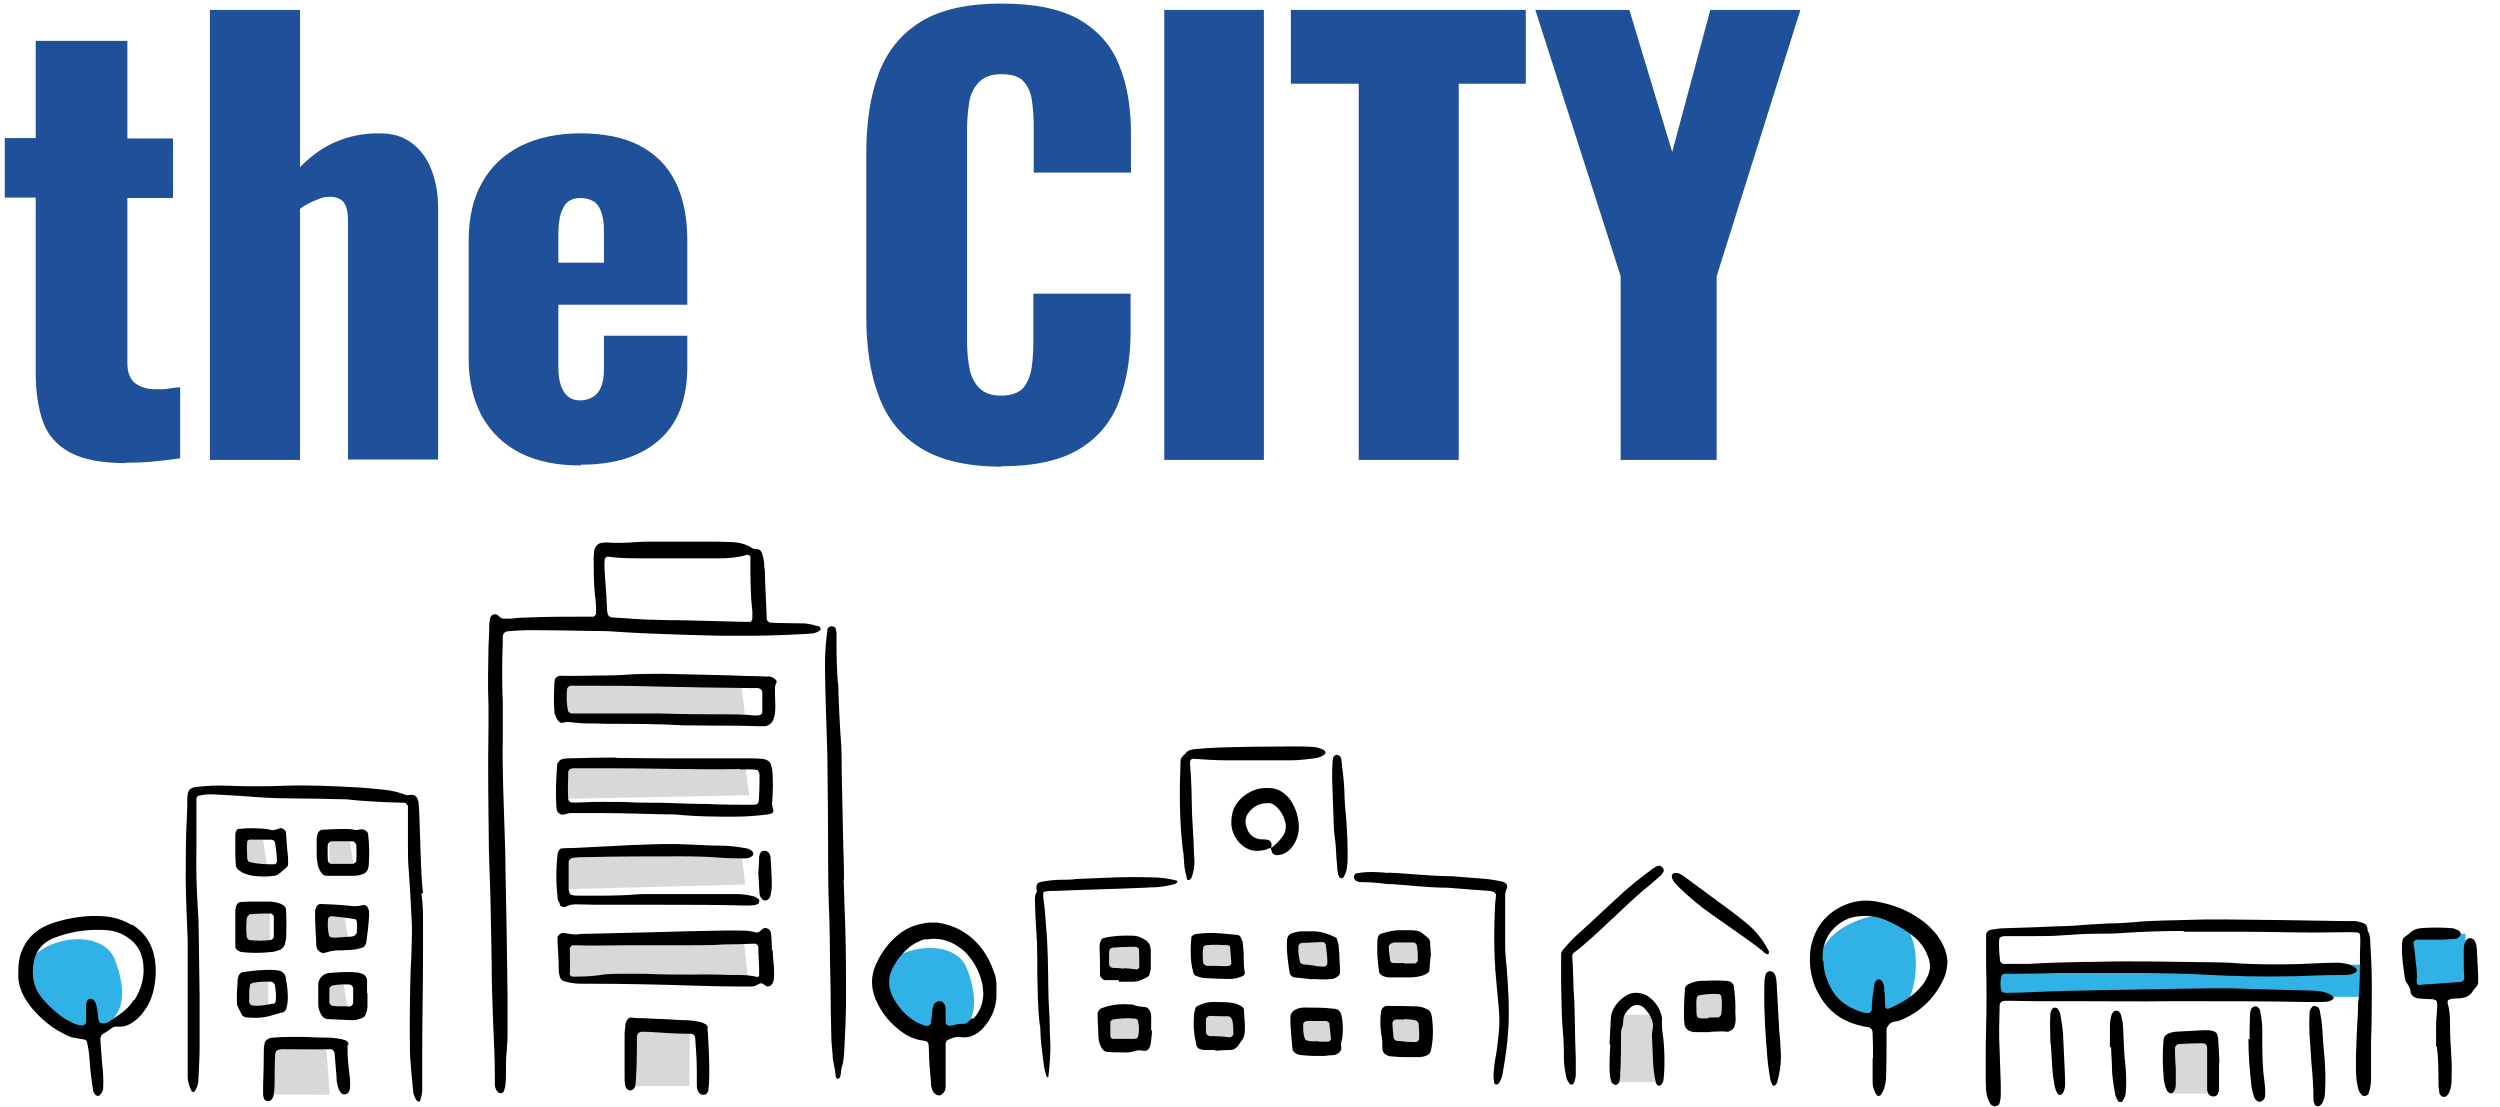 <?xml version="1.0" encoding="UTF-8"?>
<svg id="_レイヤー_1" xmlns="http://www.w3.org/2000/svg" version="1.1" viewBox="0 0 630 279">
  <!-- Generator: Adobe Illustrator 29.6.1, SVG Export Plug-In . SVG Version: 2.1.1 Build 9)  -->
  <defs>
    <style>
      .st0 {
        fill: #d8d8d8;
      }

      .st1 {
        fill: #1f509a;
      }

      .st2 {
        fill: #31b2e7;
      }
    </style>
  </defs>
  <g>
    <path class="st1" d="M31.7,116.7c-6.1,0-10.8-.9-14.1-2.7-3.3-1.8-5.6-4.4-6.8-7.8s-1.8-7.5-1.8-12.4v-44H1.2v-15h7.8V10.3h23.1v24.6h11.5v15h-11.5v41.7c0,2.3.7,4,2,5,1.4,1,3.1,1.5,5.1,1.5s2.3,0,3.4-.2c1-.1,2-.3,2.8-.3v17.9c-1.2.2-3.1.4-5.7.7-2.6.3-5.3.4-8,.4v.1Z"/>
    <path class="st1" d="M52.9,115.9V2.5h22.7v39.6c3-3,6.1-5.2,9.4-6.5,3.3-1.4,6.8-2,10.5-2s6,.8,8.2,2.4c2.2,1.6,3.9,3.9,5,6.7s1.7,6.1,1.7,9.7v63.4h-22.7v-60.2c0-2-.3-3.5-1-4.5s-1.9-1.5-3.6-1.5-2.1.3-3.4.8-2.7,1.2-4.1,2.2v63.3s-22.7,0-22.7,0Z"/>
    <path class="st1" d="M146.3,117.3c-5.9,0-10.9-1-15.1-3.1s-7.4-5.2-9.7-9.2c-2.2-4.1-3.4-8.9-3.4-14.6v-29.7c0-5.8,1.1-10.7,3.4-14.7,2.2-4,5.5-7.1,9.7-9.2,4.2-2.1,9.3-3.2,15.1-3.2s10.9,1,14.9,3.1,7,5.1,9,9.1,3,9,3,14.8v16.2h-32.5v15.5c0,2.1.2,3.7.7,5s1.1,2.2,2,2.8c.8.6,1.8.8,2.9.8s2.1-.3,3-.8,1.6-1.3,2.1-2.4.8-2.7.8-4.6v-8.5h21v7.8c0,8.2-2.4,14.4-7.1,18.5-4.8,4.2-11.3,6.2-19.7,6.2l-.1.2ZM140.7,66.2h11.5v-8.1c0-2.1-.3-3.8-.8-5s-1.2-2.1-2.1-2.5c-.9-.5-1.9-.7-3.1-.7s-2.1.3-2.9.8c-.8.6-1.4,1.5-1.9,2.9s-.7,3.3-.7,5.8v6.9-.1Z"/>
    <path class="st1" d="M252.4,117.6c-8.6,0-15.4-1.6-20.4-4.7s-8.5-7.5-10.6-13.2c-2.1-5.6-3.1-12.3-3.1-20v-40.9c0-7.8,1-14.6,3.1-20.2s5.6-10,10.6-13.1c5-3.1,11.8-4.6,20.4-4.6s15,1.4,19.7,4.1c4.7,2.8,8.1,6.6,10,11.6,2,4.9,2.9,10.6,2.9,17.1v9.8h-24.5v-11.3c0-2.2-.1-4.4-.4-6.4-.2-2.1-.9-3.8-2-5.1-1.1-1.4-3-2-5.7-2s-4.5.7-5.8,2.1-2.1,3.1-2.4,5.2c-.3,2.1-.5,4.3-.5,6.6v53.3c0,2.5.2,4.8.6,6.9.4,2.1,1.3,3.8,2.5,5,1.3,1.3,3.1,1.9,5.5,1.9s4.5-.7,5.6-2c1.1-1.4,1.8-3.1,2.1-5.2.3-2.1.4-4.3.4-6.6v-11.9h24.5v9.8c0,6.4-1,12.2-2.9,17.3s-5.2,9.1-9.9,12c-4.7,2.9-11.3,4.4-19.8,4.4l.1.1Z"/>
    <path class="st1" d="M293.4,115.9V2.5h25.1v113.4h-25.1Z"/>
    <path class="st1" d="M342.4,115.9V21.1h-17.1V2.5h59.2v18.6h-16.9v94.8h-25.2Z"/>
    <path class="st1" d="M408.4,115.9v-46.3L386.9,2.5h23.7l10.8,35.8,9.6-35.8h22.7l-21.1,67.1v46.3h-24.2Z"/>
  </g>
  <g>
    <path class="st2" d="M5.8,247.3c0-10.9,19.5-14.5,23.1-5.6,3.5,9,2.6,16.7-7.1,18-9.7,1.3-16-12.4-16-12.4h0Z"/>
    <path class="st2" d="M220.5,249.5c0-10.9,19.5-14.5,23.1-5.6,3.5,9,2.6,16.7-7.1,18-9.7,1.3-16-12.4-16-12.4Z"/>
    <polygon class="st0" points="67.3 218.5 61.1 218.5 61.1 211.6 66.3 211.6 67.3 218.5"/>
    <polygon class="st0" points="187.7 180 141.2 180 141.2 171.4 186.7 171.4 187.7 180"/>
    <polygon class="st0" points="188.8 200.4 142.4 201.3 142.4 192.7 187.8 192.7 188.8 200.4"/>
    <polygon class="st0" points="187.8 222.9 141.5 224.1 141.5 215.5 186.8 214.3 187.8 222.9"/>
    <polygon class="st0" points="188.5 246.3 142 246.3 142 237.7 187.5 237.7 188.5 246.3"/>
    <polygon class="st0" points="68 237.6 61.8 237.6 61.8 230.7 68 229.4 68 237.6"/>
    <polygon class="st0" points="67.6 254.3 61.3 254.3 61.3 247.4 67.6 246.1 67.6 254.3"/>
    <polygon class="st0" points="83.1 275.9 68.8 275.8 68.9 264.2 82.2 263.5 83.1 275.9"/>
    <polygon class="st0" points="173.7 273.7 158.8 273.7 160.5 259.1 173.9 258.4 173.7 273.7"/>
    <polygon class="st0" points="89.2 218.5 83 218.5 83 211.6 88.1 211.6 89.2 218.5"/>
    <polygon class="st0" points="87.9 237.7 81.6 237.7 81.6 230.8 86.8 230.8 87.9 237.7"/>
    <polygon class="st0" points="87.6 254.5 81.4 254.5 81.4 247.5 86.6 247.5 87.6 254.5"/>
    <path d="M205.9,157.8c-1-.4-2-.6-3.1-.7-.7,0-8-.1-8.7-.2-.4,0-.9-.6-.9-1v-.7c-.1-3-.3-5.9-.4-8.9,0-1.2,0-2.4-.2-3.5,0-1.1-.2-2.1-.5-3.2-.2-.6-.5-1.1-1.2-1.2-.5,0-.9,0-1.4-.3-1.5-1-3.2-1.4-5-1.5-1.3,0-2.6-.1-3.9-.1h-16.7c-1.2,0-2.4,0-3.5.1-2.5.2-5,.3-7.4.1-.5,0-.9,0-1.4.1-.6.1-1.1.4-1.4.9-.2.4-.5.8-.5,1.3,0,.6-.1,1.2-.1,1.8,0,3,0,5.9.3,8.9.2,1.6.4,3.3.3,4.9,0,.2-.4.8-.6.8h-2.5c-4.6,0-9.2,0-13.8.2-1.5,0-3.1.1-4.6.3h-1.8c-.2,0-.5-.1-.7-.2-.3-.2-.5-.5-.8-.7-.8-.5-1.6-.1-1.9.8-.1.5-.1.9-.2,1.4,0,1.9-.1,3.8-.2,5.7-.1,5-.2,9.9,0,14.9v5.7c-.2,10.3,0,20.6.1,30.9.1,4,.3,8,.4,12.1.1,5.4.2,10.9.3,16.3,0,5.2.2,10.4.4,15.6.2,4.3.4,8.5.4,12.8v2.1c0,.6.2,1.2.6,1.7.2.3.5.5.9.5s.7-.3.8-.6c.1-.3.2-.7.3-1,.2-1.2.2-2.4.2-3.5,0-1.9,0-3.8.2-5.7.1-1.3.2-2.6.2-3.9v-9.9c-.1-10.3-.3-20.6-.5-30.9,0-3.1-.1-6.1-.2-9.2-.1-4.1-.3-8.3-.4-12.4-.1-4-.2-8-.1-12.1v-9.2c-.2-5.1-.2-10.2,0-15.3v-1.1c0-.2,0-.5.1-.7,0-.4.5-.8,1-.9,2.1-.2,4.2-.3,6.4-.3,4.8,0,9.7.1,14.5.2,2.2,0,4.5,0,6.7.2,3.2.2,6.4.4,9.6.5,5.4.2,10.9.4,16.3.5h9.2c2.6,0,11.8-.3,14.4-.6.7-.1,1.3-.4,1.9-.9v-.3c-.1-.3-.4-.6-.7-.7l-.2.1ZM189.1,156.7h-1.8c-5.2-.1-10.4-.3-15.6-.4h0c-2,0-4,0-6-.1-3.8,0-7.5-.4-11.3-.6-.2,0-.5,0-.7-.2-.2-.1-.4-.3-.5-.5-.1-.3-.2-.7-.2-1-.1-2.7-.3-5.4-.5-8.1-.1-1.6-.3-3.3-.1-4.9,0-.2.5-.7.7-.6h.3c2.8.4,5.6.4,8.5.4h19.4c2.4,0,4.7-.2,7-.9.3,0,.7.2.8.5v1.1c0,4.2,0,8.5.5,12.7v1.8c0,.4-.5,1-.8,1l.3-.2Z"/>
    <path d="M106.6,225c-.3-2.4-.4-4.7-.5-7.1-.1-3.9-.3-7.8-.4-11.7,0-1.2-.1-2.4-.2-3.5,0-.4,0-.7-.2-1-.1-.9-.9-1.5-1.7-1.4-.5,0-.9.2-1.4,0-1.8-.7-3.6-1.1-5.5-1.3-2.4-.2-4.7-.5-7.1-.6-5.9-.3-11.8-.6-17.7-.4-4.8.2-9.7.2-14.5,0-2.6-.1-5.2,0-7.8.3-.3,0-.7.1-1,.2-.6.2-1,.6-1.2,1.2-.1.4-.2.9-.2,1.4,0,1.5,0,3.1-.1,4.6-.3,5.2-.3,10.4-.3,15.6,0,2.7.1,5.4.2,8.2.1,2.5.2,5,.3,7.4v34.5c0,1.2.4,2.3.9,3.4,0,.1.1.2.2.3.2.1.5.1.6,0,.6-.9,1-1.9,1-3,.1-2.7.3-5.4.3-8.2v-13.1c-.1-4.7-.1-9.5-.2-14.2h0c0-2.8-.1-5.7-.3-8.5-.3-4.7-.4-9.5-.3-14.2v-12.7c0-.3.3-.7.7-.7,1.3-.3,2.6-.4,3.9-.3,3.7.2,7.3.4,11,.7,2.8.2,5.7.3,8.5.3,3.9,0,7.8.1,11.7.2,1.2,0,2.4,0,3.5.2,4.4.4,8.7.6,13.1.7.4,0,.9.6.9,1v9.9c0,2,0,4,.2,6,.3,4,.5,8,.7,12,.2,2.7.1,5.4,0,8.2,0,1.4-.1,2.8-.2,4.3-.2,6.7-.3,13.5-.2,20.2,0,3.7.5,7.3.8,11,0,.8.4,1.6.8,2.3l.2.2s.2.1.3.2c.3,0,.4,0,.5-.3.3-.9.5-1.8.5-2.8v-9.6c0-8.3.2-16.6.2-24.8v-7.1c0-2.6,0-5.2-.4-7.8l.4-.2Z"/>
    <path d="M212.7,221.6c0-2.8-.1-5.7-.2-8.5h0c-.1-6.4-.3-12.8-.4-19.1,0-3,0-5.9-.3-8.9-.2-3.4-.4-6.8-.5-10.3,0-1.1,0-2.1-.2-3.2-.2-2.9-.3-5.9-.3-8.9v-3.2c0-.3-.1-.7-.2-1,0-.4-.6-.7-1.1-.7-.4,0-.9.4-1,.8v.3c-.4,2.8-.6,5.6-.6,8.5,0,3.4.1,6.9.2,10.3.1,4.3.3,8.5.4,12.8.1,9.2.2,18.4.2,27.6,0,4.5.1,9,.3,13.5,0,1.5.1,3.1.1,4.6,0,4.1.1,8.3.2,12.4,0,4.3.1,8.5.2,12.8,0,1.4.2,2.8.3,4.2,0,1.9.7,3.7.8,5.6,0,.1,0,.2.1.3.1.3.3.4.5.3.1,0,.2,0,.3-.1,0,0,.1-.2.2-.3.3-.8.2-1.6.4-2.4.6-1.7.6-3.5.7-5.2.2-4,.4-8,.4-12,0-6.1,0-12.3-.2-18.4-.1-3.9-.3-7.8-.4-11.7l.1-.1Z"/>
    <path d="M250.5,245.1c-.8-2.5-2-4.8-3.7-6.8-2.8-3.3-6.4-5.2-10.6-5.8h-2.1c-2.9.3-5.5,1.2-7.8,3.1-2.4,2-4.2,4.4-5.5,7.3-.8,1.7-1.2,3.6-1,5.5.1,1.5.6,3,1.3,4.4,1.4,2.9,3.5,5.3,6.1,7.2,1.5,1.1,3.2,1.9,5.2,2.2.3,0,.7.1,1,.2.2,0,.6.5.6.8,0,.6.1,1.2.1,1.8,0,2.6.3,5.2.5,7.8,0,.5,0,.9.2,1.4.1.6.4,1.1.9,1.5s1.1.5,1.6.1c.6-.4,1-1.1,1-1.8v-11c0-.3.2-.7.5-.9,1.2-.6,2.4-1,3.7-.7h.7c1.2,0,2.3-.5,3.3-1.2.5-.4.9-.7,1.3-1.2,2-2.2,3.1-4.7,3.3-7.7v-3.2c0-1.1-.2-2.1-.6-3.1v.1ZM244.9,256.6c-.3.3-.7.7-1,1-.3.2-.6.4-1,.4-.8,0-1.6,0-2.4.3-.3.1-.7.1-1,.2-.7,0-1.2-.3-1.2-.9v-3.5c0-.5-.2-.9-.5-1.3-.3-.4-.7-.6-1.2-.5-.5,0-1.2.5-1.3,1-.1.3-.2.7-.3,1-.2,1.2-.2,2.3-.4,3.5-.1.4-.6.8-1.1.7h-.3c-1.3-.4-2.4-.9-3.5-1.7-2.1-1.6-3.8-3.6-4.9-6-.7-1.5-.9-3.1-.6-4.8.1-.6.3-1.1.6-1.7,1-2.1,2.3-3.8,4-5.3,1-.9,2.1-1.5,3.3-2,.4-.2.9-.3,1.4-.3.3,0,.7,0,1.1-.1,3-.2,5.5.8,7.8,2.6.9.7,1.7,1.6,2.4,2.6,1.4,1.9,2.3,4.1,2.8,6.4.1.7.1,1.4.2,1.9,0,2.6-.8,4.8-2.5,6.6l-.4-.1Z"/>
    <path d="M33.2,233.1c-2.2-1.3-4.5-2-7-2.2-4.3-.3-8.5.3-12.6,1.6-1.2.4-2.4.9-3.5,1.6-2.1,1.3-3.6,3.1-4.5,5.3-.8,1.8-1,3.6-1,6.2-.1,2.4.9,5.1,2.8,7.6,0,0,.1.2.2.3,1.9,2.4,4.2,4.5,6.8,6.1.7.4,1.5.8,2.2,1.2.6.3,1.3.6,2,.7.9.2,1.9.3,2.8.5.2,0,.4.3.5.5.4,1.6.6,3.3.7,4.9.1,2.4.5,4.7.8,7,0,.5.2.9.5,1.3.4.6,1.1.6,1.4.1.4-.5.7-1,.7-1.6,0-.9.1-1.9,0-2.8,0-1.3-.2-2.6-.3-3.9-.1-1.8-.3-3.5-.4-5.3,0-.7,0-1.4.9-1.8.6-.3,1.2-.8,1.8-1.2.5-.4,1-.6,1.6-.5,1.9.2,3.4-.6,4.8-1.8.7-.6,1.4-1.3,1.9-2.1,1.3-1.7,2.1-3.7,2.5-5.8.5-2.4.6-4.9.2-7.4-.6-3.7-2.5-6.6-5.7-8.6l-.1.1ZM33.7,252c-.8,1.3-1.9,2.4-3.1,3.3-1.1.7-2.1,1.5-3.2,2.2-.6.4-1.3.5-2,.3-.2,0-.4-.2-.5-.5-.2-.7-.2-1.4-.3-2.1,0-.8-.2-1.6-.5-2.4,0-.2-.2-.4-.3-.6-.2-.3-.8-.6-1.2-.5-.4,0-.6.4-.7.7s-.2.7-.2,1v2.1h0v2.1c0,.4-.5.8-1,.8-.4,0-.7,0-1-.1-1-.3-2-.8-2.9-1.3-2.4-1.5-4.5-3.4-6.3-5.6-1.7-2.1-2.4-4.5-2.2-7.3.1-1.3.3-2.6.9-3.8.7-1.4,1.7-2.5,3.1-3.3.8-.5,1.7-.8,2.6-1.1,3.9-1.3,7.8-1.8,11.9-1.5,1.9.1,3.7.7,5.3,1.8,2.5,1.6,3.7,3.9,4,6.7.4,3.3-.5,6.3-2.2,9.1h-.2Z"/>
    <path d="M155.3,190.9c-3.9,0-7.8.1-11.7.2-.6,0-1.2,0-1.8.2-.6,0-1.3.8-1.4,1.4v.3c-.3,3.4-.4,6.8-.2,10.3,0,.3.1.7.2,1,.1.5.8,1,1.3,1,.7,0,1.4-.4,2.1-.4h8.1c5,0,9.9.2,14.9.3,1.7,0,3.3,0,5,.2,4.5.4,9,.4,13.4.4,2.6,0,5.2-.2,7.8-.5.5,0,.9-.2,1.4-.3.3,0,.6-.6.5-.8-.3-.8-.4-1.6-.3-2.4,0-.5.1-.9.1-1.4.1-1.8.1-3.5,0-5.3,0-.8-.2-1.6-.4-2.4-.2-.6-.6-1-1.2-1.2-.4-.2-.9-.3-1.4-.3-.7,0-1.4-.1-2.1-.1h-22.7c-3.9,0-7.8-.1-11.7-.1l.1-.1ZM186.5,193.9c1.4,0,2.8-.1,4.2.1.2,0,.4.3.5.5s.2.5.2.7c0,2.2,0,4.5-.2,6.7,0,.4-.5.9-1,.9h-.3c-3.9,0-7.8,0-11.7-.2-3.8,0-7.6-.2-11.3-.3h0c-3.2,0-6.4,0-9.6-.2-3.5,0-7.1-.1-10.6.1-.9,0-1.9.1-2.8,0-.2,0-.7-.5-.7-.7-.2-2.4,0-4.7,0-7.1,0-.2.5-.7.7-.7s.5-.1.7-.1h9.2c10.9,0,21.7.4,32.6.2l.1.1Z"/>
    <path d="M193.5,170.5c-.8,0-1.7-.1-2.5-.1-2.2,0-4.5-.1-6.7-.2-5.7-.1-11.3-.3-17-.4-3.5,0-7.1,0-10.6.3-.8,0-1.7.1-2.5.1-4.4,0-8.7.2-13.1.1-.5,0-1.2.5-1.3,1,0,.2-.1.5-.1.7-.1,2.4-.2,4.7,0,7.1,0,.4,0,.7.2,1,.1.4.3.9.6,1.3.3.5.8.9,1.5.7.6-.2,1.2-.2,1.8-.1,1.3.1,2.6.3,3.9.3,1.7,0,3.3,0,5,.1,6.6,0,13.2,0,19.9.4h1.8c5.7.1,11.3,0,17,.2h1.4c1-.2,1.7-.7,2.1-1.7.2-.6.4-1.1.4-1.7.2-1.5,0-3.1,0-4.6v-1.8c0-.5.3-.9.4-1.3,0-.3,0-.4-.2-.6-.5-.5-1.2-.8-1.9-.9l-.1.1ZM191.1,180.3h-1.1c-2.5-.3-4.9-.3-7.4-.3-5.1,0-10.2,0-16.3-.2h-22.2c-.4,0-1-.4-1-.8-.3-1.7-.4-3.5-.2-5.3,0-.4.5-.9,1-.9h3.5c5.9,0,11.8,0,17.7.2,8.1.2,16.3.3,24.4.4h1.4c.6,0,1.2.5,1.2,1.1v4.9c0,.5-.5.9-.9.8l-.1.1Z"/>
    <path d="M194.5,239.5c0-1.1,0-2.1-.1-3.2,0-.5-.1-.9-.2-1.4-.1-.8-1.3-1.3-1.9-.9-.3.2-.5.4-.8.7-.3.2-.6.4-1,.3-1.5-.5-3-.5-4.6-.5h-3.5c-5.7.1-11.3.2-17,.4-5.5.1-11.1.3-16.6.4-1.2,0-2.4,0-3.5.2-1.2,0-2.3-.3-3.5-.4-.5,0-1.2.6-1.3,1.1v1.1c.1,2.2.3,4.5.3,6.7,0,.5,0,.9.1,1.4.2,1.2.5,1.7,1.7,2,1.3.3,2.5.5,3.8.5h1.8c9.1,0,18.2.2,27.3.5,3.4.1,6.8.2,10.3.2h3.5c.6,0,1.2-.2,1.7-.5.2-.1.4-.2.6-.3.2,0,.4,0,.6.1.3.2.6.4.9.6.3.2,1,0,1.3-.3.3-.4.5-.8.6-1.3.2-1.9,0-3.8-.2-5.7,0-.6-.1-1.2-.1-1.8l-.2.1ZM191.3,245.7c0,.3-.2.5-.4.5-1.6-.4-3.3-.5-4.9-.5-1.7,0-3.3,0-5-.1-1.9,0-3.8-.1-5.7,0-4.2,0-8.5,0-12.7-.2h-5.7c-2.1,0-4.2,0-6.3.4-2.1.3-4.2.3-6.4.3-.3,0-.7-.4-.6-.7.1-2.1,0-4.2,0-6.4,0-.3.4-.7.6-.8h.7c4.4.2,8.7,0,13.1,0h16.3c2.7,0,5.4,0,8.1-.2,2.6,0,5.2-.1,7.8-.2.4,0,.9.4.9.9,0,2.5.3,4.9.2,7.4v-.4Z"/>
    <path d="M141,228c.3.5,1.1.7,1.6.5.7-.4,1.5-.6,2.4-.6,1.8,0,3.5.1,5.3.1h16.3c7.1,0,14.2,0,21.3.2.7,0,1.4,0,2.1-.1.3,0,.7-.2,1-.3s.5-1,.2-1.2c-.4-.3-.8-.6-1.2-.7-1.5-.4-3-.6-4.6-.6h-22c-1.1,0-2.1,0-3.2.1-4.8.4-9.7.3-14.5.3-.6,0-1.2,0-1.7-.2-.2,0-.4-.3-.5-.5-.1-.3-.2-.7-.2-1v-6.8c0-.4.5-.9.9-1,1.2-.2,2.4-.2,3.5-.2,8-.2,16.1-.2,24.1-.2,3.5,0,7.1.1,10.6.4,1.5.1,3.1.1,4.6.1h1.1c.6,0,1.1-.3,1.6-.7.2-.2.2-.7,0-.9-.4-.5-.9-.8-1.5-.9-2.2-.4-4.4-.7-6.7-.7-2.7,0-5.4-.2-8.1-.3-4.1-.2-8.3-.1-12.4.1-1.5,0-3.1.1-4.6.2-4,.2-8,.4-12,.6-.9,0-1.9,0-2.8.1-.4,0-.7.3-.8.6-.2.3-.3.7-.3,1-.4,3.5-.4,7.1,0,10.6,0,.4,0,.7.2,1,.1.3.3.6.5.9l-.2.1Z"/>
    <path d="M178.4,259.1c0-.5-.3-.9-.8-1.1-.2-.1-.4-.2-.6-.3-1.3-.4-2.5-.5-3.8-.6-2,0-4-.2-6-.3h0c-1.5,0-3.1-.1-4.6-.2-1.2,0-2.4,0-3.5-.2-.3,0-.7.2-.9.4-.3.4-.5.8-.6,1.3,0,.8-.2,1.6-.2,2.5v10.6c0,.7,0,1.4.1,2.1,0,.2.1.5.2.7.2.4.6.7,1.1.8.4,0,.9-.3,1.1-.7s.3-.9.3-1.4c.2-2.8.3-5.7.3-8.5v-2.8c0-.8.5-1.4,1.3-1.4.9,0,1.9,0,2.8.1,2.9.2,5.9.4,8.9.4.4,0,.7,0,1,.1.2,0,.4.2.5.4.1.2.2.4.2.7.2,2.7.4,5.4.4,8.1v3.5c0,.5,0,.9.2,1.4,0,.2.2.4.3.6.3.4.7.6,1.2.6.6,0,1.1-.5,1.2-1.1,0-.7.2-1.4.2-2.1.1-3.4,0-6.9-.2-10.3,0-1.2-.2-2.4-.2-3.5l.1.2Z"/>
    <path d="M87.8,263.5v-.4c0-.4-.4-.9-.9-1-1.2-.4-2.5-.5-3.8-.6-2.1,0-4.2-.1-6.4-.2h-4.2c-1.3,0-2.6.1-3.9.2-.3,0-.7.1-1,.3-.5.2-.8.6-.9,1,0,.3-.1.7-.2,1,0,3.3-.1,6.6-.2,9.9v2.1c0,.3.1.7.2,1,.1.4.7.8,1.1.7.4,0,.9-.3,1.1-.8.1-.3.3-.7.3-1,.1-.8.2-1.6.2-2.5,0-2.2,0-4.5.1-6.7,0-.5,0-.9.2-1.4,0-.2.3-.4.5-.5.3-.1.7-.2,1-.2,4.1,0,8.3.1,12.4,0,.4,0,.8.5.9.9.2,2,.3,4,.5,6,0,.6,0,1.2.2,1.8.1.7.3,1.4.7,2,.2.4.6.7,1.1.7s.9-.3,1.1-.7c.2-.3.3-.6.3-1,.1-1.3,0-2.6-.2-3.9-.3-2.3-.5-4.7-.4-7.1l.2.4Z"/>
    <path d="M92.8,228.8c-.3-.5-.9-.9-1.5-.7-.9.3-1.8.3-2.8.2-2.6-.3-5.2-.4-7.7-.5-.5,0-.9.3-1.1.8-.1.3-.3.7-.3,1,0,1.4,0,2.8.1,4.2h0c0,1.4.2,2.8.2,4.2,0,.2,0,.5.1.7.1.9,1.3,1.7,2.1,1.4.9-.3,1.8-.5,2.7-.6,1.1,0,2.1,0,3.2-.1,1.2,0,2.3-.2,3.5-.6.5-.1.7-.5.9-1,0-.1,0-.2.1-.3.3-2.2.6-4.4.7-6.7v-1.1c0-.3-.2-.7-.4-1l.2.1ZM89.8,235.2c0,.2-.5.7-.7.7-1,.3-2.1.1-3,.3-1,0-1.8.2-2.7,0-.1,0-.2-.1-.3-.2,0,0-.2-.2-.2-.3-.3-1.4-.4-2.8-.2-4.2,0-.3.5-.6.7-.6h.4c1.9.2,3.7.4,5.6.7.2,0,.4.3.5.5.2,1.1,0,2.1,0,3.2l-.1-.1Z"/>
    <path d="M91.8,220.1c.4-.2.7-.6.9-1,0-.2.1-.5.2-.7.2-2.6.2-5.2-.1-7.8v-.3c-.1-.8-1-1.4-1.8-1.3-.6,0-1.1.3-1.7.1-.9-.2-1.9-.2-2.8-.2-1.8,0-3.5.1-5.3.2-.5,0-1.1.6-1.2,1.1,0,.3-.2.7-.2,1v4.2c0,.7.1,1.4.2,2.1.1,1,.5,1.8,1.1,2.6.3.4.7.6,1.2.6h7c1,0,1.9-.3,2.7-.7l-.2.1ZM86,217.7h-2.5c-.4,0-.8-.4-.9-.9,0-1.3-.1-2.6,0-3.9,0-.4.6-.9,1-.9h5.3c.4,0,.8.6.9,1,0,1.3.1,2.6,0,3.9,0,.3-.5.8-1,.8h-2.8Z"/>
    <path d="M92.5,250.2v-3.2c0-.7-.6-1.4-1.2-1.6-.3-.1-.7-.2-1-.3-2.5-.3-5-.1-7.4.1-1.3.1-2.7,1.3-2.7,2.9v5c0,1,.3,1.8.8,2.7.3.5.8.9,1.4,1,2.1.1,4.2.2,6.4.3,1,0,1.9-.3,2.7-.7.2,0,.4-.3.5-.5.4-.7.6-1.5.6-2.4v-3.2h0l-.1-.1ZM87.9,253.6h-1.6c-.9,0-1.6,0-2.3-.1-.5,0-.9-.4-1-.8v-3.5c0-.4.5-.8.9-.9,1.4-.2,2.8-.3,4.2-.2.4,0,.9.5.9.9v3.5c0,.8-.5,1.2-1.4,1.2l.3-.1Z"/>
    <path d="M60.7,239.9c2.6.3,5.2.3,7.7,0,.7,0,1.4-.3,2-.5.7-.2,1.2-.8,1.4-1.5.1-.4.2-.9.3-1.4.1-2.3.1-4.7,0-7,0-.9-.5-1.4-1.5-1.8-.9-.3-1.8-.5-2.8-.5h-3.2c-1.3,0-2.6,0-3.9.1-.5,0-1.1.5-1.2,1.1,0,.3-.2.7-.2,1v9.2c0,.5.7,1.1,1.2,1.2l.2.1ZM62.3,231.2c0-.1,0-.2.1-.3.2-.2.3-.3.5-.5h.3c1.6-.2,3.3-.2,4.9-.2.4,0,.9.4.9.9v2.8h0v2.1c0,.4-.5.9-.9.9-1.7.2-3.5.2-5.2,0-.2,0-.7-.5-.7-.7-.2-1.6-.2-3.3,0-4.9l.1-.1Z"/>
    <path d="M60.7,219.7c.9.5,2,.8,3,1,1.8.2,3.5.3,5.3,0,.5,0,.9-.2,1.3-.5.6-.5,1.3-1.1,1.9-1.6.3-.2.4-.6.4-.9v-1.4c-.2-2-.4-4-.5-6,0-.2,0-.5-.1-.7,0-.4-.9-1-1.4-.9-.6.2-1.1.4-1.7.5-.6,0-1.2-.2-1.7-.3-2.3-.2-4.7-.3-7.1,0-.2,0-.4.2-.5.4-.2.3-.3.7-.3,1v3.5h0c0,1.3,0,2.6.1,3.9,0,.9.5,1.5,1.3,1.9v.1ZM62.2,212.3c0-.3.4-.7.7-.7h5.6c.3,0,.7.4.8.6.2,1.6.5,3.2.5,4.9,0,.3-.4.7-.6.7-2.1,0-4.2,0-6.3-.6-.2,0-.4-.2-.5-.5,0-.1,0-.2-.1-.3,0-1.4-.2-2.8,0-4.2l-.1.1Z"/>
    <path d="M71.1,255.2c.6-.2,1-.6,1.1-1.2.3-1.1.4-2.3.3-3.5,0-1.4-.3-2.8-.5-4.2-.1-.8-.9-1.6-1.7-1.7-.6-.1-1.2-.2-1.8-.2-2.5,0-5,.2-7.4.6-.3,0-.9.6-1,.9,0,.2-.1.5-.2.7,0,.9-.1,1.9-.2,3.5v2.5c0,.3,0,.7.2,1,.3.7.7,1.5,1.1,2.2.1.2.3.3.5.4s.4.2.7.2c2.3.2,4.5.1,6.6-.6.7-.2,1.4-.4,2-.6h.3ZM68.9,252.9c-1.7.3-3.5.7-5.2.5-.4,0-.9-.5-.9-.9v-1.8c0-.8,0-1.6.2-2.4,0-.3.2-.4.4-.5.2,0,.4-.2.7-.2,1.4-.2,2.8-.3,4.2-.2.4,0,.9.4,1,.9.2,1.3.3,2.6.2,3.9,0,.3-.3.8-.6.8v-.1Z"/>
    <path d="M194,215.4c-.1-.3-.3-.6-.6-.8-.6-.4-1.6-.2-1.8.4-.1.3-.3.7-.3,1,0,1.3-.1,2.6-.2,4.1.1,1.6.2,3.3.3,5.1,0,.6.4,1.1.8,1.5.3.3.9.3,1.3,0,.4-.3.6-.7.7-1.2.2-.8.3-1.6.3-2.5,0-2.2-.2-4.5-.3-6.7,0-.3-.1-.7-.2-1v.1Z"/>
    <rect class="st0" x="425.4" y="248.1" width="10.1" height="10.1"/>
    <rect class="st0" x="407.4" y="255.7" width="9.8" height="17"/>
    <rect class="st0" x="278.5" y="236.8" width="8.7" height="8.1"/>
    <rect class="st0" x="278.5" y="255.9" width="9.7" height="7.6"/>
    <rect class="st0" x="302.2" y="236.8" width="9.2" height="7.5"/>
    <rect class="st0" x="301.7" y="253.8" width="9.7" height="8.9"/>
    <rect class="st0" x="325.2" y="235.5" width="10.2" height="9.2"/>
    <rect class="st0" x="326.5" y="255.9" width="9.1" height="7.6"/>
    <rect class="st0" x="350.1" y="236.8" width="7.2" height="7.2"/>
    <rect class="st0" x="350.1" y="255.9" width="8.6" height="7.6"/>
    <path d="M349.9,219.9c4.7.2,9.8.8,15,.9.7,0,1.4,0,2.1.1,2.1.2,4.2.3,6.4.5,1.8.1,3.5.4,5.3.8.2,0,.4.2.6.3.4.2.6.8.5,1.2-.3.6-.5,1.3-.5,2v12.4c0,2,.2,4,.4,6,.4,5.1.7,10.1.4,15.2-.1,1.8-.3,3.5-.5,5.3-.3,2.1-.6,4.2-1,6.3-.2.8-.5,1.6-1,2.2-.2.2-.4.2-.6.2s-.4-.2-.5-.5v-.3c-.1-.7-.2-1.4-.1-2.1.1-1.2.2-2.4.4-3.5.5-2.2.6-4.4.9-6.7.2-2,.2-4,0-6-.3-3.3-.6-6.6-.9-9.9,0-.6,0-1.2-.1-1.8-.2-4.4-.2-8.7,0-13.1,0-1.3.2-2.6.3-3.9,0-.2-.4-.7-.7-.8-.3,0-.7-.2-1-.2-1.4-.1-2.8-.2-4.2-.3-2.1-.2-4.2-.3-6.4-.5h-1.1c-4.3-.1-8.5-.6-12.7-.9h-1.1c-2.2-.3-4.5-.5-6.7-.5-.3,0-.7,0-1-.2-.4,0-.6-.3-.8-.6-.3-.5,0-1.3.5-1.4,1.9-.4,3.8-.4,5.6-.3.7,0,1.4.1,2.6.2l-.1-.1Z"/>
    <path d="M264.2,250.1c0,1.7.2,4.3.3,6.9,0,2.1.1,4.3.2,6.4,0,2.6-.2,5.2-.5,7.8,0,.1,0,.2-.2.3,0,0-.2,0-.2-.1-.4-1.1-.7-2.3-.8-3.4-.3-2.5-.7-4.9-.8-7.4,0-.8,0-1.7-.2-2.5-.5-4.2-.5-8.5-.6-12.8v-3.5c0-2.7-.1-5.4-.3-8.2-.2-2.2-.2-4.5-.3-6.7,0-.7,0-1.4.4-2,.2-.3,0-.7,0-1-.1-1,.2-1.5,1.3-1.7,1.6-.3,3.3-.5,4.9-.5,1.3,0,2.6,0,3.9-.2,2.5-.1,5-.2,7.4-.3,3.2-.2,8.6-.2,11.8-.1,2,0,4,.3,6,.8,0,0,.2.1.2.2s0,.2-.1.3c-.2.2-.4.3-.6.4-1.6.4-3.2.7-4.9.8-.8,0-1.7,0-2.5.1-6.7.3-15.7.5-22.5.8-.9,0-1.9,0-2.8.2-.3,0-.4.2-.4.5v1c.4,2.3.5,4.7.7,7.1.5,5.3.5,10.6.6,16.9v-.1Z"/>
    <path d="M418.2,218.1c.5.2.8.5,1,.9s0,.7-.2,1-.4.6-.7.8c-.8.7-1.6,1.4-2.4,2.1-2.4,1.9-4.7,4-6.9,6.1-1,1-2.1,1.9-3.1,2.9-3,2.8-6,5.7-9.3,8.2-.3.2-.4.6-.4.9.2,2.2.2,4.5.3,6.7v1.1c.5,6,.3,12,.6,18.1v3.9c0,.7-.2,1.4-.5,2.1-.1.3-.3.4-.5.4-.3,0-.5,0-.6-.3-.4-.5-.7-1-.8-1.6-.3-1.5-.6-3-.6-4.6v-1.4c0-2.5-.2-5-.4-7.4-.2-3.4-.2-6.8-.3-10.3v-7.1c0-.5.2-.9.5-1.3,1.1-1.3,2.2-2.5,3.4-3.6,2.1-1.9,4.2-3.8,6.3-5.8,1.3-1.2,2.6-2.4,3.9-3.6,2.8-2.7,5.9-5.1,9-7.4.4-.3.8-.5,1.2-.7h.7l-.2-.1Z"/>
    <path d="M300.4,205.3c.1,2.4.3,4.7.4,7.1,0,1.5.1,3.1.2,4.6,0,1.3-.2,2.6-.6,3.8,0,.2-.2.4-.3.6-.1.2-.3.3-.6.4-.2,0-.4-.1-.4-.4-.3-1.3-.6-2.5-.7-3.8,0-.5,0-.9-.1-1.4,0-.6,0-1.2-.2-1.8-.9-7.5-.9-15.1-.6-22.6,0-.6.3-1.1.8-1.5.4-.3.6-.7,1-1l.6-.3c.3,0,.7-.2,1-.2,1.9-.2,3.8-.3,5.7-.4,5.1-.2,14.2-.3,19.3-.3,1.5,0,3.1,0,4.6.1,1.1,0,2.1.3,3.1.8.2.1.3.3.4.5.1.3,0,.4-.2.6-.4.3-.8.5-1.2.7-.2,0-.5.1-.7.2-2.2.3-4.4.6-6.7.6h-16.1c-2.8,0-5.7-.2-8.5-.4-.3,0-.7.4-.7.7v.8c.4,4.2.4,8.5.5,12.7v-.1Z"/>
    <path d="M320.3,213.7c-.3,0-.7.1-1,.3-.7.3-1.4.3-2.1.4-1.6.1-3-.4-4.2-1.4-1.6-1.4-2.5-3.1-2.7-5.2v-.7c0-2.5.9-4.6,2.8-6.2,2-1.7,4.2-2.5,6.8-2.3,2,0,3.6,1,4.9,2.5.5.6.9,1.3,1.3,2.1.6,1.2.9,2.4,1.1,3.7.4,2.6-.2,4.9-1.9,6.9-1,1.1-2.2,1.7-3.7,1.7-.3,0-1-.4-1.1-.8,0-.3-.2-.7-.3-1,.1,0,.2,0,.3-.1,1-.8,1.9-1.7,2.7-2.8.7-.9.9-1.9.8-3-.3-1.9-1.2-3.6-2.7-4.8-.6-.5-1.2-.7-2-.6-1.9,0-3.4.8-4.6,2.3-.9,1.1-1,2.4-.6,3.7.1.3.3.7.4,1,.6,1.2,1.7,1.9,3.1,2.1.7,0,1.4,0,2.1.2.2,0,.6.5.7.8.1.5,0,.9-.1,1.4v-.2Z"/>
    <path d="M405.6,263.1c.1-2,.2-4,.3-6,0-2,.9-3.6,2.3-5,.3-.3.7-.6,1.1-.9,1.2-.9,2.6-1.2,4-.9.8.1,1.6.4,2.3,1,1.6,1.2,2.6,2.7,3.1,4.6.1.4.2.9.1,1.4,0,1.1,0,2.1.2,3.2.5,3.2.6,8.6.2,11.6,0,.3-.2.7-.4,1-.2.3-.6.6-.8.5-.4-.1-.6-.4-.7-.7-.4-1.6-.6-3.2-.7-4.9-.1-2.2-.2-4.5-.3-6.7,0-.7,0-1.4.2-2.1s0-1.4-.2-2.1c-.4-1.3-1.2-2.3-2.1-3.2-.9-.8-2.3-.9-3.2-.1-.5.4-.9.8-1.2,1.3-.4.5-.6,1-.7,1.6-.1.8,0,1.6-.4,2.4-.2.5-.2,1.2-.2,1.7,0,3.2,0,6.4-.2,9.5,0,.7,0,1.4-.2,2.1,0,.4-.5,1-.9,1s-1-.4-1.1-.7c-.1-.3-.2-.7-.3-1-.2-1.2-.2-2.3-.2-3.5,0-1.6.1-3.3.2-4.9h0l-.2-.2Z"/>
    <path d="M354,266.4c-1.2,0-2.3-.1-3.5-.2-.3,0-.7-.1-1-.3-.6-.2-1-.7-1.1-1.3-.1-.8,0-1.6-.1-2.5,0-.7-.3-1.4-.3-2.1-.2-1.6-.2-3.3,0-4.9,0-.2.1-.5.2-.7.2-.5.6-.7,1-.9h.3c2.5,0,4.9,0,7.4.1.9,0,1.9.3,2.7.7.6.2.9.7,1.1,1.3,0,.3.2.7.2,1,.3,2.7.3,5.4-.3,8.1-.2.8-.7,1.2-1.4,1.4-.4.2-.9.2-1.4.3h-3.9.1ZM354,256.9h-2.2c-.4,0-.9.5-.9.9,0,1.3.2,2.6.3,3.8,0,.2.5.7.7.7h.3c1.5.2,3,.3,4.5.3.4,0,.9-.4.9-.8.1-1.3,0-2.6-.1-3.8,0-.1,0-.2-.1-.3-.2-.2-.3-.4-.5-.5-.9-.3-1.8-.3-3-.4l.1.1Z"/>
    <path d="M431,260.1h-3.5c-.5,0-.9,0-1.4-.2-.8-.2-1.5-.9-1.6-1.7,0-.3-.1-.7-.1-1-.1-2.6,0-5.2.2-7.8v-.3c.1-.5.4-.8.9-1.1.8-.4,1.8-.7,2.7-.8,2.4-.1,4.7-.2,7.1,0,.2,0,.5.1.7.2.3,0,.9.7.9,1,.3,2.2.5,4.4.4,6.7,0,.7.5,3.7-1,4.5-.3.2-.6.4-1,.4-1.4-.2-2.8,0-4.2,0l-.1.1ZM430.5,256.4h2.4c.4,0,.9-.6.9-1,.1-1.4.2-2.8,0-4.2,0-.1,0-.2-.1-.3-.2-.2-.3-.4-.5-.4-1.7-.1-3.3,0-4.9.3-.1,0-.3,0-.3.1-.2.2-.4.3-.4.5-.2.9-.1,1.9-.1,2.8,0,.6,0,1.2.1,1.8,0,.2.3.4.5.5.8.3,1.6.1,2.5.1l-.1-.2Z"/>
    <path d="M331.2,266.1c-.9,0-2-.1-3.1-.2-.4,0-.7-.1-1-.2-.6-.1-1.4-.8-1.4-1.4-.2-2.7-.6-5.4-.5-8.1,0-.8.5-1.3,1.1-1.7.7-.4,1.5-.6,2.4-.6,2.5,0,5,0,7.4.3.2,0,.5,0,.7.1.5.2.8.5,1,.9s.3.9.4,1.4c.2,1.5.3,3.1.1,4.6,0,.5-.2.9-.3,1.4-.1.5-.1.9,0,1.4s-.2.9-.5,1.2c-.4.4-1,.7-1.6.7-.7,0-1.4.1-2.1.2h-2.6ZM332.2,262.5h2.5c.3,0,.7-.4.7-.7-.1-1.3-.3-2.6-.4-3.9,0-.2-.5-.6-.8-.6h-4.9c-.4,0-1,.5-.9.9,0,1.2,0,2.4.4,3.5,0,.2.3.4.5.5.9.3,1.9.2,3.1.2l-.2.1Z"/>
    <path d="M290.3,259.8c0,1-.2,2-.3,3.1,0,.3-.2.7-.3,1-.2.6-.8,1-1.4.9-.7-.1-1.4-.2-2.1,0-1.1.4-2.3.5-3.5.4-1.2,0-2.4,0-3.5-.1-.8,0-1.3-.5-1.7-1.2-.2-.4-.4-.9-.5-1.3-.1-.5-.2-.9-.2-1.4,0-1.8-.2-3.5-.2-5.3v-.4c0-.6.5-1.2.9-1.4,2.2-.8,4.5-1.2,6.9-1,.5,0,1,0,1.4.2.9.3,1.8.4,2.8.5.5,0,.8.4,1.1.8.3.5.4,1.1.4,1.7v3.3l.2.2ZM283.1,261.8h2.5c.2,0,.5,0,.7-.1.2,0,.4-.2.5-.5.3-1.3.3-2.5,0-3.8,0-.3-.4-.7-.7-.7-1.9-.2-3.7-.1-5.6.2-.3,0-.7.5-.7.7v3.5c0,.3.4.7.7.7h2.6Z"/>
    <path d="M360.5,240.9c-.1,1.3-.2,2.5-.3,3.7,0,.2-.2.4-.4.6-.4.2-.8.5-1.2.6-1,.3-2.1.5-3.1.5h-5.6c-.3,0-.7-.1-1-.2-.7-.2-1.3-.6-1.4-1.4-.4-2.6-.5-5.2-.4-7.7,0-.3.1-.7.2-1s.4-.6.7-.7c1.6-.5,3.2-.9,4.8-.9h2.5c2.6.1,2.5.3,4.4,1.8.4.3.6.7.7,1.2,0,1.3.2,2.6.2,3.7l-.1-.2ZM353.8,242.8h2.8c.2,0,.6-.5.7-.7,0-1.2,0-2.3-.2-3.5,0-.7-.5-1.1-1.1-1.1h-4.6c-.2,0-.5.1-.7.2-.2,0-.7.5-.7.7v.4c0,1,.2,2.1.3,3.1,0,.5.4.8,1,.8h2.5v.1Z"/>
    <path d="M330.8,246.8c-1.5-.2-3-.3-4.6-.5-.5,0-1.2-.7-1.2-1.1-.4-2.6-.8-5.1-.7-7.7,0-.4,0-.7.1-1,.1-.6.5-1.1,1.1-1.3,1-.3,2-.6,3.1-.5h2.5c1.9,0,3.7.7,5.4,1.5.2,0,.4.3.4.5.2.4.3.9.4,1.3.1.7.1,1.4.2,2.1,0,1.6.2,3.3.2,4.9,0,.4-.2.7-.4.9-.5.4-1,.7-1.6.8-1.6.2-3.3.1-4.9,0v.1ZM331.6,243.5c.4,0,1.2,0,2,.1.5,0,.9-.4.9-.9,0-1.5-.2-3.1-.4-4.6,0-.3-.5-.7-.7-.7-1.8,0-3.5.2-5.3.2-.1,0-.2,0-.3.1-.3,0-.6.5-.6.8-.1,1.3.1,2.6.4,3.9,0,.2.5.6.8.6.9.1,1.9.2,3.3.4l-.1.1Z"/>
    <path d="M307.6,235.2c1.4.1,2.8.3,4.2.4.5,0,.8.4,1,.9.2.4.4.9.4,1.3.1.8.1,1.6.2,2.5,0,1.6,0,3.3.3,4.9,0,.3-.3.7-.6.8-1,.4-2,.7-3.1.7-2,0-4-.1-6-.2-.8,0-1.6-.2-2.4-.5-.5-.1-.8-.5-.9-1-.2-.8-.4-1.6-.5-2.4-.2-2-.2-4,0-6v-.3c0-.4.6-.8,1-.9,2.1-.3,4.2-.4,6.3-.2h.1ZM306.1,243.4c1.7,0,2.6.2,3.6,0,.3,0,.6-.4.6-.7-.1-1.3-.2-2.6-.3-3.8v-.3c-.1-.2-.3-.4-.5-.4-1.9-.1-3.7-.2-5.6,0-.1,0-.2,0-.3.1-.2.1-.4.3-.4.5-.2,1.3-.1,2.6,0,3.8,0,.3.6.8,1,.8h2-.1Z"/>
    <path d="M306.3,264.6h-2.8c-.3,0-.7-.1-1-.2-.5-.1-.9-.5-1-1-.7-3.1-.8-4.8-.6-7.7,0-.5.2-.9.3-1.4,0-.4.3-.7.6-.8,1.2-.6,2.4-1,3.7-1,1.7,0,3.3,0,4.9.2.8.1,1.6.4,2.3.8.4.2.8.6.8,1.1,0,1.6.3,3.3.2,4.9,0,1.1-.2,2.1-1,3-.2.3-.4.6-.6.9-.5.7-1.2,1.2-2,1.2-1.3,0-2.6.1-3.9.2h0l.1-.2ZM306.6,261.1c1.4.1,2.4.2,3.3.3.4,0,.9-.4.9-.9,0-1.2,0-2.4-.3-3.5-.1-.4-.6-.9-1-.9-1.5,0-3.1,0-4.6-.1-.5,0-.9.4-1,.8v3.2c0,.6.5,1.1,1.1,1.1h1.6Z"/>
    <path d="M281.9,247h-3.5c-.4,0-1.1-.7-1.2-1.2v-.3c0-2.2,0-4.5-.1-6.7,0-.6,0-1.2.3-1.7.1-.3.3-.6.7-.7,2.4-.6,4.9-.7,7.4-.6,1.2,0,2.3.5,3.3,1.2.6.4,1,1,1.1,1.7,0,.2.1.5.1.7v4.6c0,.5-.2.9-.3,1.4,0,.4-.3.7-.6.8-.6.3-1.2.7-1.9.9-.5.2-1.2.3-1.7.3h-3.5l-.1-.4ZM283.3,244h0c1,0,2.1.2,3.1.3.3,0,.7-.3.7-.6,0-1.5,0-3-.1-4.5,0-.2-.5-.6-.8-.6h-1.4c-1.4,0-2.8.1-4.2.2-.7,0-1.1.5-1.1,1.1v3.1c0,.4.5.9.9.9.9,0,1.9.1,2.8.2l.1-.1Z"/>
    <path d="M422.4,220c.2,0,.5,0,.7.1.3.1.6.3.9.5.9.6,1.7,1.2,2.6,1.9,2.8,2,5.5,4.1,8.3,6.1,1.8,1.3,3.6,2.7,5.3,4.1,2.3,1.9,4.1,4.2,5.5,6.9.1.2.1.4,0,.7,0,.3-.5.2-.9-.1-1.6-1.4-3.3-2.6-5.1-3.9-2.8-2-5.6-3.9-8.4-5.9-2.9-2-5.6-4.3-8.2-6.8-.5-.5-1-1-1.4-1.6-.1-.2-.2-.4-.3-.6-.3-.8,0-1.5,1-1.4Z"/>
    <path d="M339.3,207c.2,2.8.3,5.6.3,8.5,0,1.1,0,2.1-.2,3.2,0,.8-.4,1.6-.8,2.3-.1.2-.3.3-.6.3-.2,0-.4,0-.5-.3-.1-.2-.2-.4-.3-.6,0-.5-.2-.9-.2-1.4,0-.8-.1-1.6-.2-2.5-.1-2-.2-4-.5-6-.1-.9-.2-1.9-.2-2.8-.1-3.8-.3-7.5-.4-11.3,0-1.5,0-3.1.1-4.6,0-.3.2-.7.2-1,0-.2.6-.6.8-.6.4,0,1,.4,1.1.7,0,.1,0,.2.1.3.3,2.8.7,5.6.8,8.4,0,2.5.3,4.9.5,7.4h0Z"/>
    <path d="M448.8,266.2c0,2.1-.3,4.2-.9,6.3-.1.4-.3.9-.8,1.1h-.3c-.5-.7-.7-1.5-.8-2.3-.2-1.5-.5-3-.6-4.5-.5-5.9-.9-11.7-.8-17.6,0-1.2,0-2.4.3-3.5,0-.4.3-.6.6-.8.3-.3,1-.2,1.3.1.4.3.6.7.7,1.2s.2.9.2,1.4c.2,3.6.4,7.3.6,10.9,0,1.2.2,2.3.3,3.5,0,1.4.2,2.8.2,4.2h0Z"/>
    <path class="st2" d="M457.7,247.3s-2.3-12.3,13.5-16.3,12.5,22.5,7.3,23.9-11.8.4-15.9-2.1c-4.1-2.6-4.9-5.5-4.9-5.5h0Z"/>
    <rect class="st2" x="607.3" y="235.3" width="14" height="14"/>
    <rect class="st2" x="503.1" y="243.1" width="91.7" height="8.1"/>
    <rect class="st0" x="546.7" y="261.9" width="9.7" height="13.7"/>
    <path d="M550.5,234.6c-5.8,0-10.7.2-15.5.5-2.2.2-4.5.2-6.7.2-2.8,0-5.7.2-8.5.4-2.4.2-4.7.2-7.1.2h-7.1c-.4,0-.7,0-1.1.1-.3,0-.7.4-.7.7-.1,1.8,0,3.5.2,5.3,0,.4.5.9.9.9h6.4c4.7-.3,9.5-.4,14.2-.5h1.8c10.2-.3,20.3,0,30.5.1,2.2,0,4.5.1,6.7.3,4.1.2,8.3.3,12.4.2,1.9,0,3.8-.1,5.7-.2,2.1-.1,4.3-.2,6.4-.2,1.1,0,2.1.2,3.1.5.6.2,1.1.5,1.5.8.2.2.3.4.3.6,0,.3-.1.4-.4.6-.7.4-1.6.6-2.4.6h-1.8c-3.7,0-7.3.2-11,.3-7.7.2-15.4,0-23-.4-4.8-.3-9.7-.3-14.5-.4h-22c-4.1.1-8.3.2-12.4.2h-1.4c-.2,0-.7.5-.7.7-.2,1.2-.3,2.3,0,3.5,0,.2.3.4.5.5.3.1.7.1,1,.1,2.2,0,4.5-.1,6.7-.2,6-.3,12.1-.4,18.1-.5,5.6-.1,11.1-.2,16.7-.3,6.4-.1,12.8-.3,19.2,0,5,.1,9.9.3,14.9.4,1.8,0,3.6.1,5.2.7.4.2.8.4,1.2.7.3.2.4.6.1.8-.4.3-.8.5-1.3.6-.5,0-.9.1-1.4.1h-4.3c-9.2-.2-18.4-.2-27.7-.2h-6.4c-7.4.1-14.9,0-22.3,0h-8.2c-3.1,0-6.1,0-9.2-.1h-1.8c-.9,0-1.4.5-1.4,1.3v.4c-.1,3.5-.2,7.1,0,10.6.1,3,.2,5.9.3,8.9v2.5c0,.7-.1,1.4-.3,2.1-.1.4-.6.7-1.1.8-.4,0-.9-.2-1.2-.6-.6-1-1-2.2-1.1-3.3,0-.8-.1-1.7-.1-2.5v-6.4c0-4.6.2-9.2.2-13.8,0-3,0-5.9-.1-8.9v-7.8c0-.5.6-1.1,1.1-1.2,1.3-.2,2.6-.4,3.9-.4,4.5-.1,9-.3,13.5-.5,2.4,0,4.7-.2,7.1-.4,1.8-.1,3.5-.2,5.3-.3,2.5,0,5-.2,7.4-.4,1.8-.2,3.5-.2,5.3-.3,3.9-.1,7.8-.2,11.7-.3h5c9.7.1,19.4.2,29.1.4h3.2c.8,0,1.6.2,2.4.5.6.2,1,.6,1.1,1.3,0,.2,0,.5.1.7.5.9.6,1.8.6,2.7.2,3.5.4,7.1.4,10.6,0,4.8,0,9.7-.2,14.5v9.6c0,1.2-.2,2.3-.6,3.5,0,.1-.1.2-.2.3-.4.5-1.2.5-1.6.1-.2-.3-.4-.6-.6-.9-.2-.4-.3-.9-.4-1.4-.3-1.4-.4-2.8-.4-4.2v-3.2c.1-3.8.3-7.6.5-11.3,0-1.2,0-2.4.2-3.5.2-2.5.3-5,.3-7.4,0-2.2,0-4.5.1-6.7,0-.6,0-1.2-.1-1.8,0-.2-.3-.5-.5-.5-.6,0-1.2-.1-1.8-.1-3,0-5.9.1-8.9.1-5.9,0-11.8-.2-17.7-.2h-15.7l.4-.2Z"/>
    <path d="M472,266.5c0-2,0-4-.1-6,0-.3,0-.7-.2-1,0-.2-.3-.4-.5-.5-.4-.2-.9-.2-1.4-.3-1.3-.3-2.5-.6-3.7-1.1-3.5-1.4-6.1-3.9-7.9-7.3-1.3-2.4-2-5.1-2.1-7.8,0-1.7,0-3.3.5-4.9,1.1-4.2,3.6-7.2,7.3-9.1,2.8-1.4,5.8-1.9,9-1.3,3.9.7,7.5,2,10.8,4.3,1.7,1.1,3.1,2.5,4.4,4.1,1.2,1.6,2.1,3.4,2.5,5.4.1.7.2,1.4.1,2.1-.1,1.3-.4,2.6-1,3.8-2.3,4.8-5.9,8.2-10.8,10.2-.5.2-1.1.3-1.7.4s-1.1.5-1.4,1c-.2.3-.4.6-.4,1v3.2c0,2.8,0,5.7-.1,8.5,0,1.1-.2,2.1-.5,3.1-.2.6-.5,1.1-.8,1.6-.2.2-.4.3-.6.3-.3,0-.4-.2-.6-.4-.5-.9-.9-1.9-.9-3v-6h0l.1-.3ZM459.5,242.1c0,1.3.2,3,.9,4.7,1.1,3.1,3,5.6,6,7.1,1.4.7,2.8,1.3,4.3,1.4.5,0,.9-.3,1-.8v-.7c0-1.9.4-3.7.6-5.6,0-.2.1-.5.2-.7.2-.3.4-.6.8-.7.3-.1,1,.3,1.1.7.2.4.4.9.4,1.3.1,1.1.2,2.1.2,3.2,0,.6,0,1.2.1,1.8,0,.3.5.5.8.4,1.4-.6,2.8-1.3,4.1-2.1,1.3-.8,2.5-1.7,3.6-2.9,1-1,1.8-2.2,2.3-3.5.6-1.5.6-3,0-4.5-.5-1.5-1.3-2.8-2.3-3.9-.7-.8-1.5-1.5-2.4-2.1-1.8-1.3-3.8-2.4-5.9-3.3-1.5-.7-3.1-1-4.8-1.1-2,0-4,.2-5.8,1.2-2.5,1.4-4.2,3.4-5,6.1-.4,1.1-.4,2.3-.4,4h.2Z"/>
    <path d="M613.9,263.7c0-3.1-.1-5.9.2-8.7,0-.8.2-1.6,0-2.5,0-.2-.2-.4-.4-.5-.2,0-.4-.2-.7-.2-1.2,0-2.4-.1-3.5-.2-.3,0-.7-.1-1-.3-.5-.2-.7-.6-1-1,0-1-.4-1.8-1-2.6-.3-.4-.4-.9-.5-1.3-.3-2.6-.8-5.1-.7-7.8,0-.5,0-.9.1-1.4,0-.5.3-.9.7-1.2s.8-.5,1.1-.8c.8-.8,1.7-1.2,2.8-1.3,2.6-.2,5.2-.2,7.8,0,.5,0,.9.2,1.4.4.2,0,.4.3.6.4.4.3.4.9,0,1.3-.3.4-.8.6-1.2.6-1.1,0-2.1.2-3.2.2h-6.4c-.4,0-.9.6-.8.9.4,2.2.5,4.5.8,6.7.1,1.1.1,2.1,0,3.2,0,.3.4.7.7.6,3.2-.2,6.4-.5,9.5-.7.4,0,.7,0,1.1-.1.3,0,.7-.5.7-.7,0-.6,0-1.2-.1-1.8,0-2-.1-4,0-6,0-.6.2-1.2.4-1.7s.6-.7,1.1-.8c.4,0,1,.3,1.2.6.1.3.3.6.4,1,.1.6.2,1.2.2,1.8.1,2,.2,4,.3,6v1.8c0,.3-.2.7-.4,1-.3.4-.7.7-.9,1.1-.8,1.4-2.1,1.8-3.6,1.9-.8,0-1.7,0-2.4.3-.3.1-.4.3-.4.5v.4c.5,1.6.6,3.3.6,4.9,0,3.2.2,6.4.4,9.6.1,1.6,0,3.3,0,5,0,.9-.2,1.9-.5,2.8-.2.4-.4.8-.8,1.1-.3.3-1,.3-1.3,0-.2-.3-.5-.5-.5-.9,0-.6-.2-1.2-.2-1.8,0-3.3,0-6.6-.4-9.7l-.2-.1Z"/>
    <path d="M559.2,267.8v6.2c0,.5,0,.9-.2,1.4-.1.5-.5.8-1,.9s-1.3-.2-1.5-.7c-.1-.3-.3-.7-.3-1v-10.6c0-.6-.5-1.1-1.1-1.1h-.4c-1.9,0-3.8.1-5.6.2-.5,0-.9.5-1,.9v1.1c0,1.4.1,2.8.2,4.2v3.9c0,.6-.1,1.2-.4,1.7-.2.3-.4.6-.8.6s-.7-.2-.9-.5c0,0-.2-.2-.2-.3,0-.2-.2-.4-.3-.7-.1-.6-.3-1.1-.4-1.7-.3-3.4-.4-6.8-.1-10.2,0-.2.1-.5.2-.7.1-.3.4-.6.7-.8.6-.3,1.3-.5,2-.6,2.5-.1,4.9-.3,7.4-.4.8,0,1.7,0,2.4.3.5.2.8.5.9,1,0,.3.2.7.2,1,.1,2.1.2,4.2.3,5.8l-.1.1Z"/>
    <path d="M586,270.7c0,1.6,0,3.1-.1,4.6,0,1-.3,1.9-.7,2.7-.2.3-.4.5-.7.7-.4.2-1.1,0-1.2-.4-.1-.3-.3-.7-.3-1,0-3.1-.2-6.1-.5-9.2-.2-2.5-.3-4.9-.5-7.4-.1-1.8-.1-3.5,0-5.3,0-.5.1-.9.4-1.3.2-.3.4-.6.8-.6s1.1.3,1.2.6c0,.2.2.4.2.7.3,1.4.5,2.8.6,4.2.1,2.2.3,4.5.5,6.7.2,1.6.2,3.3.3,4.9v.1Z"/>
    <path d="M566.9,261.8c0-2,0-4,.1-6,0-.6.1-1.2.4-1.7.2-.3.8-.6,1.2-.5.3.1.6.4.8.7.1.2.2.4.2.7.3,1.5.5,3,.5,4.6v3.5c0,3.3.1,6.6.6,9.9.1,1,.2,2.1.1,3.2,0,.5-.3.9-.7,1.2-.2.2-.7.3-1,.2-.4-.2-.8-.5-1-1-.4-1.1-.7-2.3-.8-3.4-.4-3.8-.7-7.5-.7-11.3l.3-.1Z"/>
    <path d="M531.7,263.8v-4.9c0-1.1.1-2.1.4-3.1,0-.2.2-.4.3-.6.2-.3.5-.5.9-.5.3,0,.7.1.9.5.1.2.3.4.3.6.1.6.3,1.1.4,1.7.1,1.1.2,2.1.2,3.2.1,2.6.2,5.2.5,7.7.2,2.2.3,4.5.1,6.7,0,1-.4,1.8-1,2.6h-.7s-.2-.1-.2-.2c-.4-.6-.7-1.2-.8-1.9-.4-2.3-.8-4.6-.8-7,0-1.5-.2-3.1-.2-4.6h0l-.3-.2Z"/>
    <path d="M516.7,262.9c0-2.6-.2-5,0-7.3,0-.5.2-.9.4-1.3.3-.5,1.2-.5,1.5,0,.3.4.5.8.6,1.3.3,1.7.6,3.5.7,5.2.2,3.6.3,7.3.5,10.9v1.8c0,.6-.2,1.2-.4,1.7-.2.3-.4.6-.7.7-.3.2-.8-.1-1-.7-.1-.2-.2-.4-.3-.6,0-.2-.1-.5-.2-.7-.3-1.5-.5-3-.6-4.5-.1-2.2-.3-4.5-.4-6.4l-.1-.1Z"/>
  </g>
</svg>